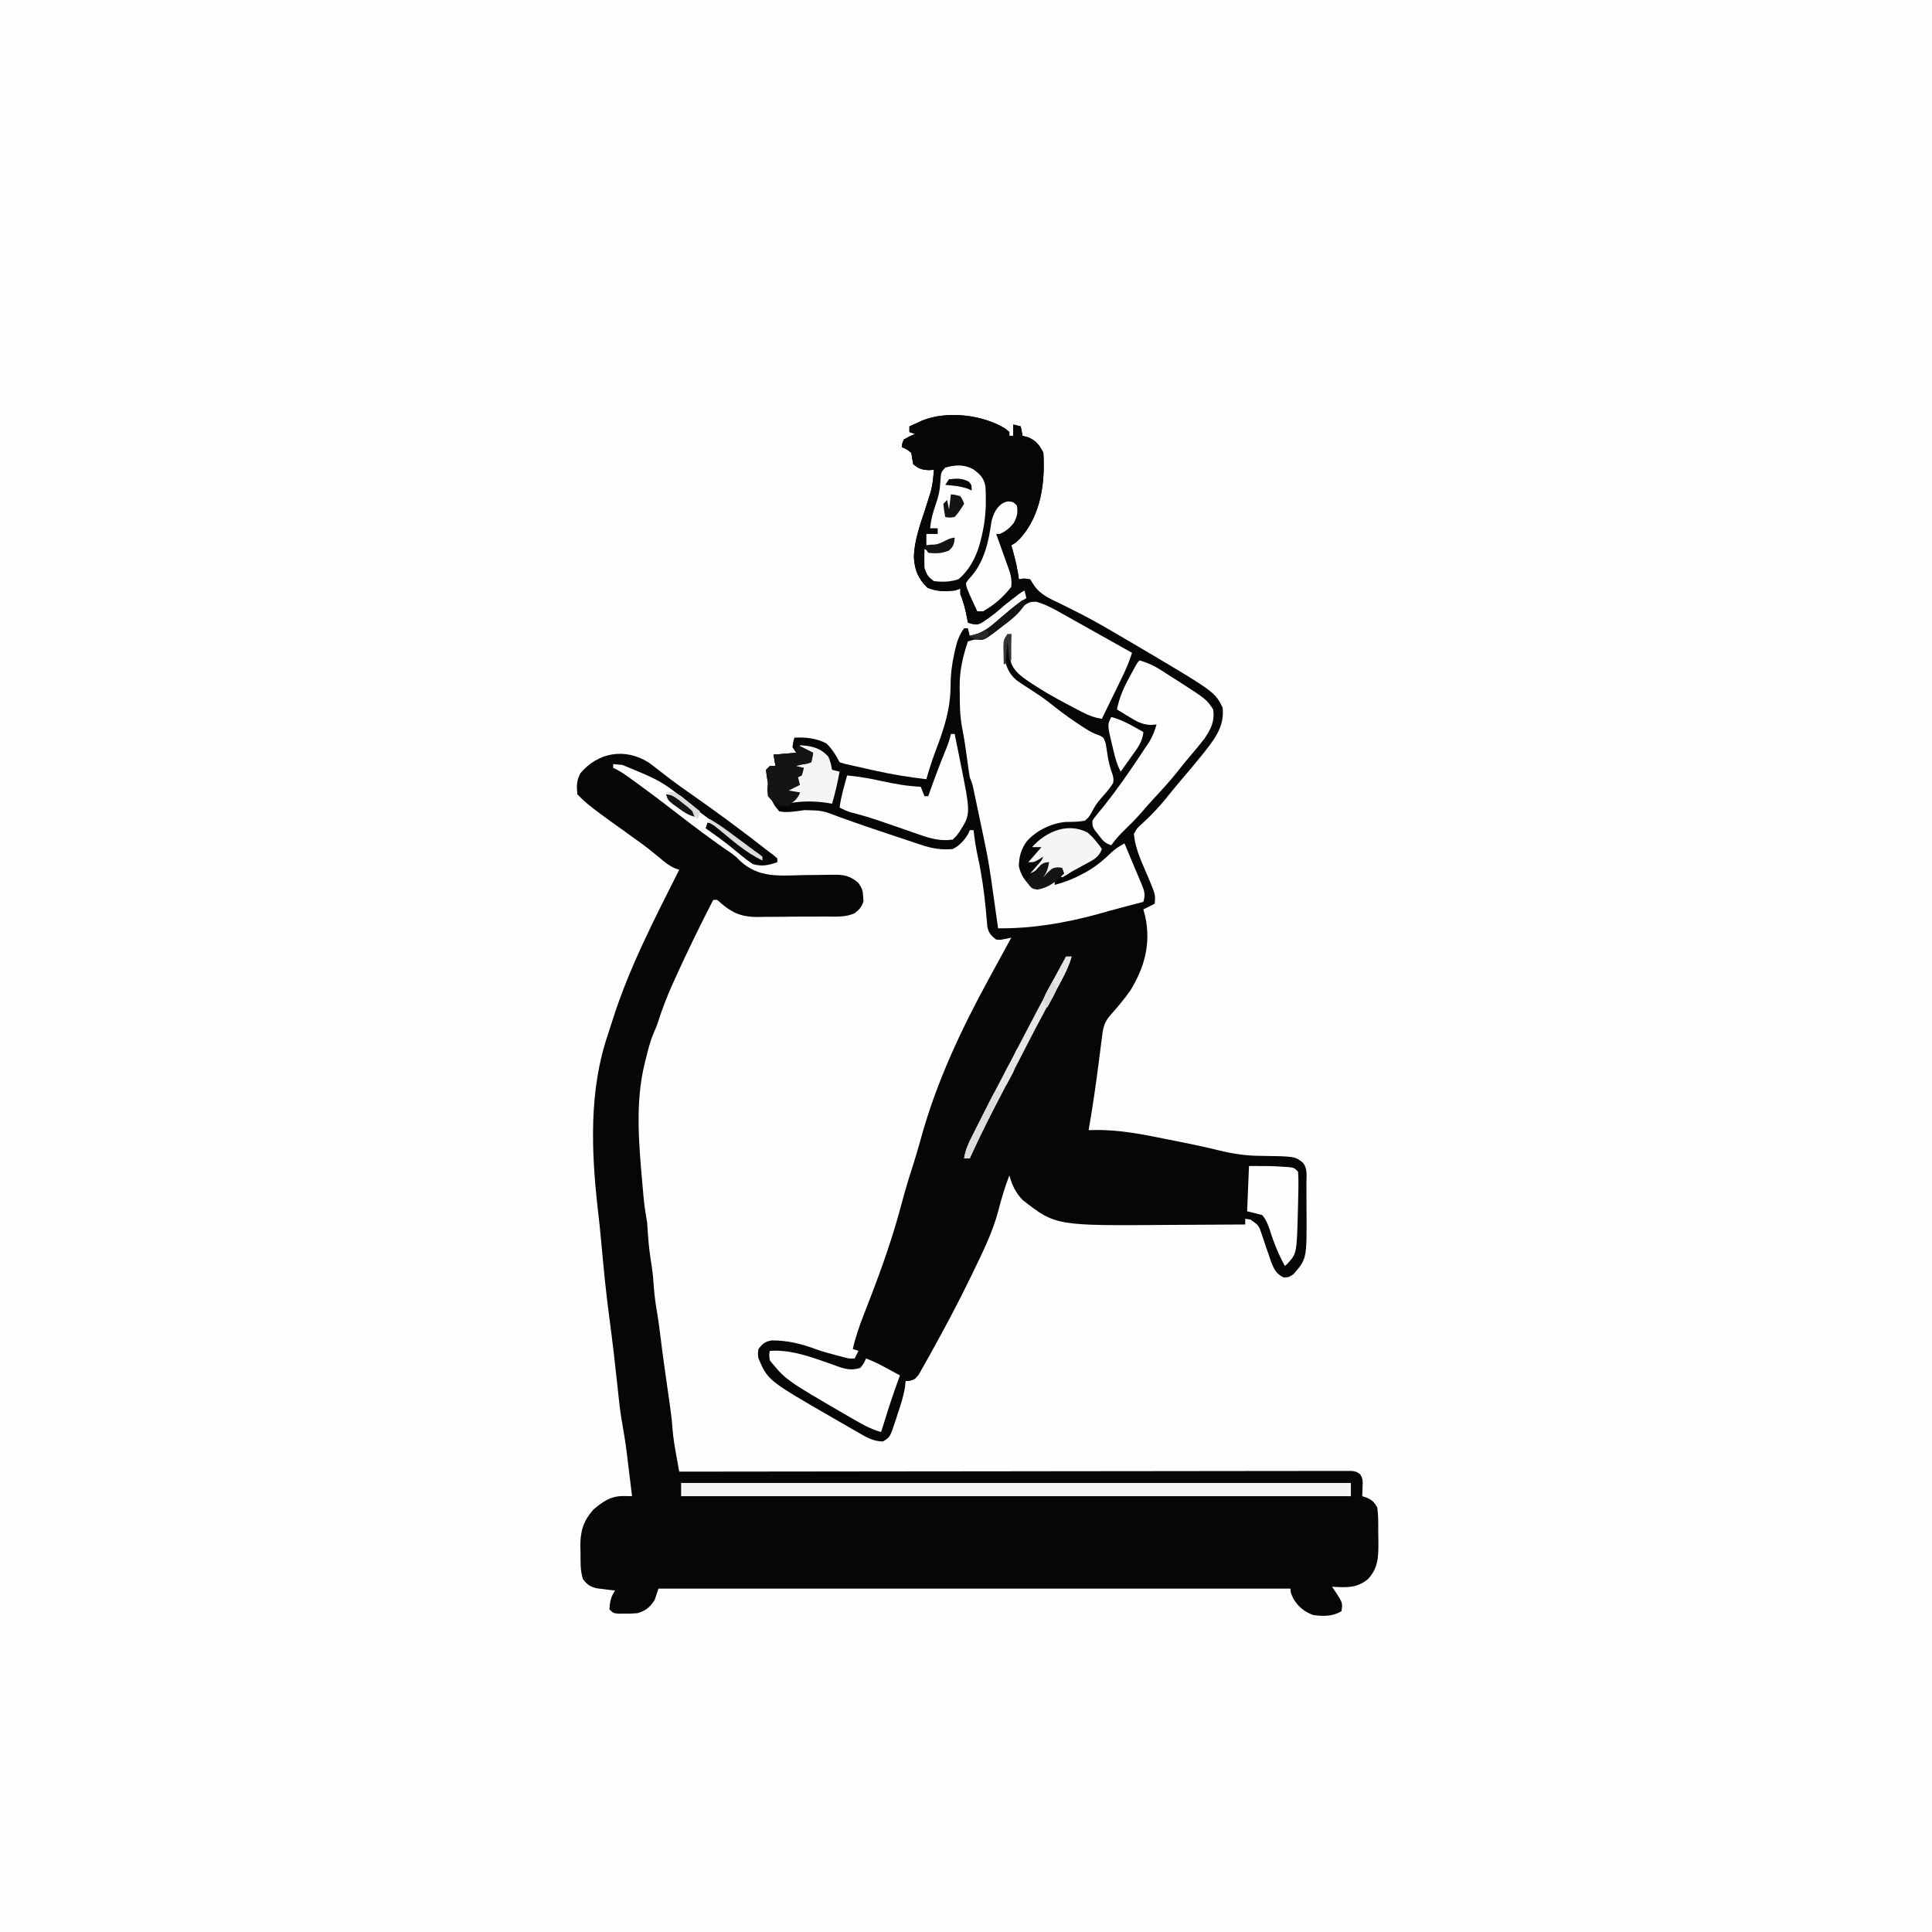 <svg version="1.1" xmlns="http://www.w3.org/2000/svg" width="1024" height="1024">
<rect width="100%" height="100%" fill="#808080" stroke="none"/>
<path d="M0 0 C337.92 0 675.84 0 1024 0 C1024 337.92 1024 675.84 1024 1024 C686.08 1024 348.16 1024 0 1024 C0 686.08 0 348.16 0 0 Z " fill="#FEFEFE" transform="translate(0,0)"/>
<path d="M0 0 C0.743 0.619 1.485 1.238 2.25 1.875 C2.25 2.535 2.25 3.195 2.25 3.875 C2.91 3.875 3.57 3.875 4.25 3.875 C4.25 1.895 4.25 -0.085 4.25 -2.125 C6.23 -1.63 6.23 -1.63 8.25 -1.125 C8.58 0.525 8.91 2.175 9.25 3.875 C10.158 4.102 11.065 4.329 12 4.562 C16.288 6.294 18.21 8.795 20.25 12.875 C21.214 28.418 19.064 45.315 8.562 57.562 C6.8 59.45 5.559 60.721 3.25 61.875 C3.557 62.944 3.557 62.944 3.871 64.035 C5.356 69.315 6.644 74.422 7.25 79.875 C8.58 79.658 8.58 79.658 9.938 79.438 C11.577 79.654 11.577 79.654 13.25 79.875 C13.906 80.911 14.562 81.948 15.238 83.016 C18.803 88.296 24.151 90.366 29.75 93.062 C32.016 94.197 34.28 95.335 36.543 96.477 C37.674 97.044 38.805 97.612 39.97 98.196 C48.242 102.43 56.242 107.166 64.25 111.875 C65.099 112.374 65.949 112.873 66.824 113.387 C111.114 139.486 111.114 139.486 115.25 147.875 C116.47 158.511 110.304 165.529 104.031 173.441 C100.409 177.945 96.674 182.35 92.914 186.738 C90.404 189.674 87.981 192.675 85.562 195.688 C82.848 199.028 80.063 202.164 77 205.188 C76.358 205.824 75.716 206.461 75.055 207.117 C73.914 208.228 72.755 209.319 71.57 210.383 C69.876 211.944 69.876 211.944 68.25 214.875 C68.914 223.247 73.056 231.167 76.25 238.875 C79.687 247.209 79.687 247.209 79.25 251.875 C77.27 252.865 75.29 253.855 73.25 254.875 C73.58 256.113 73.91 257.35 74.25 258.625 C77.331 272.914 73.939 285.477 66.395 297.805 C63.074 302.558 59.342 306.915 55.508 311.258 C52.067 315.247 51.794 318.669 51.164 323.75 C51.062 324.548 50.959 325.346 50.854 326.168 C50.524 328.737 50.199 331.306 49.875 333.875 C48.271 346.596 46.453 359.243 44.25 371.875 C45.199 371.856 46.148 371.837 47.126 371.817 C60.476 371.547 73.216 374.168 86.25 376.797 C88.483 377.246 90.716 377.69 92.949 378.133 C99.647 379.472 106.308 380.869 112.936 382.522 C120.393 384.372 127.486 385.456 135.188 385.5 C153.633 385.754 153.633 385.754 157.855 389.176 C160.299 392.152 159.696 395.991 159.684 399.68 C159.689 400.555 159.694 401.43 159.699 402.331 C159.706 404.189 159.705 406.047 159.696 407.904 C159.688 410.705 159.716 413.504 159.748 416.305 C159.841 440.059 159.841 440.059 152.812 448.25 C150.25 449.875 150.25 449.875 147.625 449.938 C143.772 448.214 142.551 445.625 141.004 441.773 C140.611 440.611 140.218 439.448 139.812 438.25 C139.379 437.015 138.946 435.78 138.5 434.508 C137.733 432.279 136.98 430.046 136.25 427.805 C134.505 422.404 134.505 422.404 130 419.25 C129.092 419.126 128.185 419.003 127.25 418.875 C127.25 419.865 127.25 420.855 127.25 421.875 C118.112 421.945 108.974 421.998 99.836 422.03 C95.59 422.046 91.344 422.067 87.099 422.101 C26.78 422.578 26.78 422.578 9.25 408.875 C5.581 405.041 3.628 401.012 2.25 395.875 C-0.189 402.107 -2.036 408.331 -3.68 414.812 C-6.721 426.257 -12.049 436.878 -17.188 447.5 C-17.487 448.12 -17.786 448.739 -18.095 449.378 C-24.576 462.765 -31.518 475.878 -38.75 488.875 C-39.213 489.72 -39.677 490.565 -40.154 491.435 C-41.355 493.614 -42.577 495.778 -43.812 497.938 C-44.463 499.083 -45.114 500.229 -45.785 501.41 C-47.75 503.875 -47.75 503.875 -50.496 504.746 C-51.612 504.81 -51.612 504.81 -52.75 504.875 C-52.847 505.81 -52.943 506.744 -53.043 507.707 C-53.78 512.838 -55.432 517.657 -57.062 522.562 C-57.506 523.967 -57.506 523.967 -57.959 525.4 C-61.005 534.617 -61.005 534.617 -64.75 536.875 C-70.124 536.913 -74.351 534.177 -78.875 531.562 C-80.039 530.9 -80.039 530.9 -81.227 530.225 C-83.742 528.786 -86.246 527.332 -88.75 525.875 C-89.601 525.385 -90.453 524.894 -91.33 524.389 C-125.709 504.537 -125.709 504.537 -130.75 492.875 C-131.125 490.375 -131.125 490.375 -130.75 487.875 C-128.58 485.049 -127.359 483.993 -123.824 483.309 C-114.994 483.319 -107.937 485.144 -99.694 488.195 C-96.344 489.367 -92.93 490.282 -89.5 491.188 C-88.278 491.514 -87.056 491.84 -85.797 492.176 C-82.784 492.987 -82.784 492.987 -79.75 492.875 C-79.09 491.555 -78.43 490.235 -77.75 488.875 C-78.74 488.545 -79.73 488.215 -80.75 487.875 C-79.304 481.462 -77.204 475.493 -74.812 469.375 C-74.116 467.573 -73.419 465.771 -72.723 463.969 C-72.216 462.661 -72.216 462.661 -71.698 461.328 C-65.278 444.726 -59.369 427.94 -54.848 410.717 C-53.099 404.063 -51.113 397.519 -48.993 390.976 C-47.426 386.111 -45.999 381.227 -44.654 376.297 C-36.511 346.644 -23.449 318.804 -8.75 291.875 C-7.655 289.858 -6.56 287.841 -5.465 285.824 C-2.571 280.502 0.335 275.186 3.25 269.875 C2.013 270.123 0.775 270.37 -0.5 270.625 C-2.609 271.047 -2.609 271.047 -4.75 270.875 C-7.408 268.891 -8.565 267.575 -9.416 264.352 C-9.495 263.411 -9.575 262.47 -9.656 261.5 C-9.758 260.442 -9.86 259.383 -9.965 258.292 C-10.059 257.165 -10.153 256.037 -10.25 254.875 C-11.161 245.57 -12.405 236.507 -14.393 227.371 C-15.442 222.545 -16.204 217.786 -16.75 212.875 C-17.41 212.875 -18.07 212.875 -18.75 212.875 C-18.977 213.432 -19.204 213.989 -19.438 214.562 C-21.431 218.075 -24.111 221.056 -27.75 222.875 C-33.93 223.473 -39.204 222.494 -45.02 220.496 C-45.775 220.248 -46.53 220.001 -47.308 219.746 C-49.731 218.947 -52.146 218.13 -54.562 217.312 C-56.23 216.759 -57.899 216.206 -59.567 215.655 C-69.018 212.519 -78.456 209.334 -87.814 205.931 C-96.782 202.485 -96.782 202.485 -106.188 202.25 C-107.305 202.403 -107.305 202.403 -108.445 202.559 C-109.206 202.663 -109.966 202.767 -110.75 202.875 C-113.833 203.237 -116.699 203.543 -119.75 202.875 C-122.188 200 -122.188 200 -123.75 196.875 C-124.41 196.215 -125.07 195.555 -125.75 194.875 C-125.796 192.542 -125.788 190.208 -125.75 187.875 C-126.059 185.988 -126.059 185.988 -126.375 184.062 C-126.499 183.011 -126.623 181.959 -126.75 180.875 C-125.76 179.885 -125.76 179.885 -124.75 178.875 C-123.76 178.875 -122.77 178.875 -121.75 178.875 C-122.08 176.895 -122.41 174.915 -122.75 172.875 C-118.79 172.545 -114.83 172.215 -110.75 171.875 C-111.41 170.885 -112.07 169.895 -112.75 168.875 C-112.375 166.188 -112.375 166.188 -111.75 163.875 C-105.753 163.484 -100.18 164.151 -94.75 166.875 C-91.751 169.832 -89.626 173.123 -87.75 176.875 C-84.899 177.791 -84.899 177.791 -81.398 178.531 C-80.422 178.753 -80.422 178.753 -79.425 178.979 C-78.036 179.292 -76.645 179.601 -75.254 179.907 C-73.18 180.363 -71.109 180.835 -69.039 181.309 C-59.986 183.347 -50.969 184.804 -41.75 185.875 C-41.587 185.296 -41.424 184.717 -41.256 184.12 C-39.864 179.314 -38.316 174.622 -36.523 169.949 C-32.225 158.609 -28.985 148.504 -28.925 136.323 C-28.89 130.3 -28.205 124.752 -26.875 118.875 C-26.713 118.139 -26.551 117.403 -26.384 116.645 C-25.415 112.615 -24.24 109.213 -21.75 105.875 C-21.09 105.875 -20.43 105.875 -19.75 105.875 C-19.42 107.195 -19.09 108.515 -18.75 109.875 C-12.104 108.597 -8.219 105.392 -3.188 101 C1.479 96.997 6.039 93.152 11.25 89.875 C10.92 88.555 10.59 87.235 10.25 85.875 C5.348 88.581 1.406 92.069 -2.758 95.76 C-6.541 99.043 -10.195 101.744 -14.75 103.875 C-17.688 103.625 -17.688 103.625 -19.75 102.875 C-19.871 102.211 -19.992 101.547 -20.117 100.863 C-20.982 96.305 -21.932 92.16 -23.75 87.875 C-23.75 86.885 -23.75 85.895 -23.75 84.875 C-25.235 85.37 -25.235 85.37 -26.75 85.875 C-31.937 86.372 -36.368 86.478 -41.188 84.375 C-46.127 79.556 -47.984 75.039 -48.375 68.125 C-48.123 59.488 -45.236 51.482 -42.557 43.346 C-41.714 40.764 -40.893 38.177 -40.094 35.582 C-39.852 34.802 -39.61 34.022 -39.361 33.218 C-38.381 29.461 -38.062 25.741 -37.75 21.875 C-39.08 21.968 -39.08 21.968 -40.438 22.062 C-44.211 21.849 -45.886 21.329 -48.75 18.875 C-49.083 16.875 -49.417 14.875 -49.75 12.875 C-52.193 10.958 -52.193 10.958 -54.75 9.875 C-54.625 8.062 -54.625 8.062 -53.75 5.875 C-50.688 4.125 -50.688 4.125 -47.75 2.875 C-48.74 2.545 -49.73 2.215 -50.75 1.875 C-50.75 0.885 -50.75 -0.105 -50.75 -1.125 C-49.335 -1.775 -47.918 -2.42 -46.5 -3.062 C-45.711 -3.422 -44.922 -3.782 -44.109 -4.152 C-30.836 -9.624 -12.002 -7.322 0 0 Z " fill="#060606" transform="translate(532.75,227.125)"/>
<path d="M0 0 C1.899 1.374 3.74 2.802 5.575 4.26 C6.982 5.346 8.391 6.431 9.802 7.513 C10.519 8.065 11.236 8.617 11.975 9.186 C15.404 11.78 18.924 14.238 22.45 16.697 C36.274 26.379 49.849 36.417 63.138 46.822 C64.079 47.531 65.02 48.24 65.989 48.97 C67.053 49.887 67.053 49.887 68.138 50.822 C68.138 51.482 68.138 52.142 68.138 52.822 C63.298 54.467 60.087 55.186 55.138 53.822 C52.758 52.201 50.636 50.605 48.45 48.76 C47.226 47.76 46.001 46.763 44.774 45.767 C44.168 45.271 43.561 44.775 42.936 44.264 C38.799 40.946 34.457 37.898 30.138 34.822 C30.468 33.832 30.798 32.842 31.138 31.822 C35.279 32.368 37.503 34.621 40.575 37.322 C46.767 42.666 53.342 47.284 60.138 51.822 C60.138 51.162 60.138 50.502 60.138 49.822 C59.587 49.573 59.037 49.324 58.47 49.068 C55.69 47.583 53.329 45.8 50.825 43.885 C49.758 43.074 48.69 42.264 47.622 41.455 C47.058 41.027 46.494 40.6 45.913 40.159 C40.939 36.413 35.895 32.76 30.867 29.087 C29.343 27.972 27.822 26.853 26.302 25.732 C7.564 10.087 7.564 10.087 -13.987 1.26 C-14.897 1.176 -15.807 1.092 -16.745 1.006 C-17.444 0.945 -18.142 0.884 -18.862 0.822 C-18.862 1.482 -18.862 2.142 -18.862 2.822 C-18.282 3.097 -17.702 3.371 -17.104 3.654 C-14.91 4.797 -12.994 6.061 -10.991 7.51 C-10.259 8.038 -9.527 8.567 -8.772 9.111 C-7.997 9.676 -7.223 10.24 -6.425 10.822 C-5.217 11.699 -5.217 11.699 -3.984 12.593 C1.706 16.738 7.307 20.979 12.868 25.295 C23.1 33.229 33.45 41.093 44.186 48.338 C46.138 49.822 46.138 49.822 48.39 52.097 C58.334 61.29 69.171 59.93 82.013 59.635 C85.223 59.588 88.432 59.555 91.643 59.544 C93.629 59.534 95.615 59.503 97.6 59.447 C103.307 59.388 106.663 59.896 111.138 63.822 C113.136 66.819 113.497 67.763 113.638 71.197 C113.689 71.947 113.741 72.697 113.794 73.47 C112.985 76.371 111.609 77.88 109.271 79.74 C104.539 82.139 99.002 81.595 93.813 81.592 C91.868 81.609 91.868 81.609 89.883 81.628 C87.14 81.648 84.398 81.65 81.655 81.639 C78.168 81.627 74.685 81.674 71.199 81.738 C67.841 81.789 64.484 81.78 61.126 81.779 C59.889 81.805 58.652 81.83 57.378 81.857 C49.121 81.748 44.578 79.869 38.247 74.538 C36.332 72.612 36.332 72.612 34.138 72.822 C27.141 86.478 20.376 100.207 14.075 114.197 C13.54 115.377 13.005 116.556 12.453 117.772 C9.604 124.16 7.132 130.539 5.009 137.203 C4.138 139.822 4.138 139.822 2.552 143.451 C0.73 147.794 -0.377 152.191 -1.487 156.76 C-1.704 157.615 -1.92 158.47 -2.144 159.351 C-7.236 179.956 -5.276 201.862 -3.425 222.822 C-3.357 223.587 -3.29 224.352 -3.221 225.141 C-2.404 234.531 -2.404 234.531 -0.862 243.822 C-0.69 245.987 -0.547 248.154 -0.425 250.322 C-0.041 256.161 0.717 261.834 1.669 267.603 C2.144 270.867 2.418 274.094 2.638 277.385 C2.986 282.489 3.679 287.424 4.581 292.456 C5.165 295.986 5.617 299.513 6.044 303.064 C6.771 309.009 7.555 314.943 8.392 320.873 C8.499 321.632 8.605 322.392 8.716 323.175 C9.154 326.28 9.593 329.385 10.036 332.49 C12.145 347.315 12.145 347.315 12.603 353.365 C12.983 358.194 13.809 362.903 14.671 367.663 C14.812 368.449 14.952 369.235 15.097 370.046 C15.442 371.971 15.79 373.897 16.138 375.822 C17.275 375.82 17.275 375.82 18.436 375.819 C63.353 375.751 108.271 375.7 153.188 375.669 C158.577 375.665 163.965 375.661 169.354 375.657 C170.427 375.656 171.5 375.656 172.605 375.655 C189.995 375.642 207.385 375.618 224.774 375.591 C242.607 375.563 260.44 375.546 278.273 375.54 C289.284 375.536 300.294 375.523 311.305 375.498 C318.848 375.482 326.39 375.478 333.932 375.482 C338.289 375.483 342.646 375.48 347.002 375.464 C350.987 375.45 354.97 375.449 358.955 375.459 C360.4 375.461 361.846 375.457 363.291 375.447 C365.248 375.435 367.205 375.444 369.162 375.453 C370.251 375.452 371.341 375.451 372.463 375.449 C375.138 375.822 375.138 375.822 376.993 377.19 C378.618 379.506 378.434 381.216 378.325 384.01 C378.298 384.911 378.271 385.812 378.243 386.74 C378.191 387.771 378.191 387.771 378.138 388.822 C379.282 389.193 379.282 389.193 380.45 389.572 C383.535 391.007 384.439 391.904 386.138 394.822 C386.712 399.039 386.653 403.248 386.639 407.502 C386.638 409.553 386.679 411.6 386.724 413.65 C386.739 421.231 386.515 427.121 381.138 432.822 C375.186 437.681 369.602 437.263 362.138 436.822 C362.499 437.342 362.86 437.861 363.231 438.396 C367.841 445.323 367.841 445.323 367.138 449.822 C362.313 452.629 357.575 452.544 352.138 451.822 C347.397 450.061 344.236 447.463 341.638 443.135 C340.138 439.822 340.138 439.822 340.138 437.822 C229.588 437.822 119.038 437.822 5.138 437.822 C4.478 439.802 3.818 441.782 3.138 443.822 C0.54 447.764 -1.39 449.415 -5.862 450.822 C-9.124 451.088 -9.124 451.088 -12.55 451.072 C-13.688 451.077 -14.826 451.082 -15.999 451.088 C-18.862 450.822 -18.862 450.822 -20.862 448.822 C-20.561 444.684 -20.183 442.304 -17.862 438.822 C-18.754 438.724 -19.646 438.626 -20.565 438.525 C-21.736 438.376 -22.906 438.226 -24.112 438.072 C-25.272 437.933 -26.433 437.794 -27.628 437.65 C-31.259 436.72 -32.586 435.749 -34.862 432.822 C-36.413 428.17 -36.129 423.508 -36.175 418.635 C-36.218 417.11 -36.218 417.11 -36.263 415.554 C-36.331 407.472 -34.78 402.2 -29.487 396.072 C-24.308 391.632 -20.097 388.659 -13.175 388.76 C-12.367 388.769 -11.558 388.778 -10.726 388.787 C-9.803 388.804 -9.803 388.804 -8.862 388.822 C-9.391 384.466 -9.924 380.11 -10.461 375.754 C-10.643 374.278 -10.823 372.801 -11.002 371.324 C-12.203 361.289 -12.203 361.289 -13.878 351.326 C-15.139 344.726 -15.791 338.059 -16.494 331.381 C-17.807 318.92 -19.258 306.491 -20.925 294.072 C-22.702 280.733 -24.008 267.382 -25.206 253.982 C-25.716 248.292 -26.314 242.62 -26.987 236.947 C-30.5 206.134 -31.798 173.589 -21.588 143.971 C-20.811 141.67 -20.088 139.357 -19.37 137.037 C-10.621 109.146 3.027 82.879 16.138 56.822 C15.418 56.577 14.699 56.332 13.958 56.08 C10.796 54.67 8.639 52.947 6.013 50.697 C2.424 47.69 -1.181 44.799 -4.987 42.072 C-31.926 22.758 -31.926 22.758 -37.862 16.822 C-38.252 12.225 -38.348 9.774 -36.237 5.635 C-26.828 -5.509 -12.508 -7.912 0 0 Z " fill="#060606" transform="translate(343.862,404.178)"/>
<path d="M0 0 C5.008 1.408 9.164 3.685 13.668 6.254 C14.605 6.777 15.543 7.3 16.508 7.839 C18.529 8.968 20.547 10.103 22.562 11.242 C25.967 13.164 29.379 15.072 32.793 16.977 C38.799 20.329 44.798 23.694 50.793 27.066 C49.39 31.588 47.606 35.741 45.535 39.996 C45.227 40.631 44.919 41.266 44.602 41.921 C43.627 43.929 42.648 45.935 41.668 47.941 C41.002 49.311 40.337 50.681 39.672 52.051 C38.049 55.391 36.422 58.729 34.793 62.066 C31.075 61.469 28.143 60.418 24.801 58.695 C23.855 58.208 22.909 57.721 21.935 57.219 C20.939 56.694 19.944 56.17 18.918 55.629 C17.895 55.091 16.873 54.554 15.819 54 C9.788 50.783 3.878 47.451 -1.832 43.691 C-2.708 43.122 -2.708 43.122 -3.601 42.541 C-7.802 39.673 -12.562 36.354 -13.595 31.089 C-13.698 28.933 -13.646 26.846 -13.52 24.691 C-13.497 23.955 -13.474 23.219 -13.451 22.461 C-13.393 20.662 -13.303 18.864 -13.207 17.066 C-15.671 18.922 -16.175 19.85 -16.641 22.957 C-16.642 24.066 -16.643 25.174 -16.645 26.316 C-16.664 27.415 -16.683 28.513 -16.703 29.645 C-15.992 34.55 -14.3 38.229 -10.588 41.488 C-8.691 42.865 -6.754 44.131 -4.77 45.379 C-3.323 46.328 -1.879 47.279 -0.438 48.234 C0.279 48.707 0.995 49.179 1.733 49.666 C4.736 51.708 7.575 53.934 10.418 56.191 C14.919 59.704 19.497 62.969 24.293 66.066 C24.869 66.44 25.444 66.814 26.038 67.2 C28.544 68.79 30.73 70.048 33.594 70.875 C35.793 72.066 35.793 72.066 36.867 75.227 C37.18 77.214 37.492 79.202 37.804 81.19 C38.405 84.942 39.206 88.27 40.543 91.816 C41.027 93.895 41.027 93.895 40.793 96.066 C38.865 99.147 36.687 101.68 34.211 104.34 C31.945 106.895 30.627 109.168 29.105 112.191 C27.688 114.41 27.688 114.41 25.793 116.066 C22.359 116.677 19.095 116.693 15.609 116.719 C7.978 117.414 0.092 121.221 -5.016 126.996 C-8.039 131.232 -9.027 134.896 -9.207 140.066 C-8.299 144.58 -5.957 148.388 -2.207 151.066 C1.328 151.582 3.049 151.562 6.043 149.566 C6.62 149.071 7.198 148.576 7.793 148.066 C8.453 148.066 9.113 148.066 9.793 148.066 C9.793 148.726 9.793 149.386 9.793 150.066 C14.898 148.762 19.447 146.991 24.105 144.504 C24.756 144.158 25.407 143.812 26.078 143.456 C31.229 140.608 35.455 137.2 39.645 133.047 C41.878 130.988 44.145 129.539 46.793 128.066 C47.963 130.846 49.124 133.628 50.277 136.414 C51.338 138.97 52.411 141.517 53.496 144.062 C54.054 145.397 54.611 146.732 55.168 148.066 C55.443 148.701 55.717 149.335 56 149.989 C57.451 153.508 57.929 155.454 56.793 159.066 C55.549 159.393 54.305 159.719 53.023 160.055 C51.823 160.37 51.823 160.37 50.598 160.692 C48.838 161.154 47.077 161.615 45.316 162.076 C40.999 163.208 36.701 164.375 32.418 165.629 C15.488 170.256 -2.646 173.339 -20.207 173.066 C-20.348 172.059 -20.489 171.051 -20.634 170.012 C-21.164 166.228 -21.698 162.445 -22.233 158.662 C-22.463 157.033 -22.692 155.404 -22.92 153.774 C-24.126 145.151 -25.36 136.58 -27.207 128.066 C-27.619 126.088 -28.031 124.11 -28.442 122.132 C-29.054 119.194 -29.674 116.258 -30.294 113.323 C-30.614 111.804 -30.933 110.286 -31.251 108.767 C-31.714 106.554 -32.181 104.341 -32.648 102.129 C-32.79 101.449 -32.932 100.769 -33.078 100.068 C-33.837 96.466 -33.837 96.466 -35.207 93.066 C-35.471 91.605 -35.692 90.136 -35.891 88.664 C-36.014 87.773 -36.137 86.881 -36.264 85.963 C-36.389 85.028 -36.515 84.092 -36.645 83.129 C-37.391 77.612 -38.179 72.145 -39.285 66.688 C-40.437 60.474 -40.538 54.372 -40.52 48.066 C-40.536 46.968 -40.552 45.87 -40.568 44.738 C-40.573 36.248 -38.874 29.068 -36.207 21.066 C-34.344 20.434 -34.344 20.434 -31.895 19.941 C-23.676 17.693 -17.518 12.002 -11.246 6.441 C-10.305 5.616 -9.364 4.791 -8.395 3.941 C-7.147 2.793 -7.147 2.793 -5.875 1.621 C-3.207 0.066 -3.207 0.066 0 0 Z " fill="#FEFEFE" transform="translate(549.207,318.934)"/>
<path d="M0 0 C0.742 0.619 1.485 1.238 2.25 1.875 C2.25 2.535 2.25 3.195 2.25 3.875 C2.91 3.875 3.57 3.875 4.25 3.875 C4.25 1.895 4.25 -0.085 4.25 -2.125 C5.57 -1.795 6.89 -1.465 8.25 -1.125 C8.745 1.35 8.745 1.35 9.25 3.875 C10.158 4.102 11.065 4.329 12 4.562 C16.288 6.294 18.21 8.795 20.25 12.875 C21.214 28.418 19.064 45.315 8.562 57.562 C6.8 59.45 5.559 60.721 3.25 61.875 C3.455 62.588 3.66 63.301 3.871 64.035 C5.356 69.315 6.644 74.422 7.25 79.875 C8.57 80.205 9.89 80.535 11.25 80.875 C9.904 85.11 8.281 87.034 4.75 89.688 C3.861 90.367 2.971 91.046 2.055 91.746 C1.129 92.449 0.204 93.151 -0.75 93.875 C-3.347 95.98 -5.935 98.095 -8.523 100.211 C-13.63 104.028 -13.63 104.028 -17.5 103.5 C-18.242 103.294 -18.985 103.087 -19.75 102.875 C-19.871 102.211 -19.992 101.547 -20.117 100.863 C-20.982 96.305 -21.932 92.16 -23.75 87.875 C-23.75 86.885 -23.75 85.895 -23.75 84.875 C-25.235 85.37 -25.235 85.37 -26.75 85.875 C-31.937 86.372 -36.368 86.478 -41.188 84.375 C-46.127 79.556 -47.984 75.039 -48.375 68.125 C-48.123 59.488 -45.236 51.482 -42.557 43.346 C-41.714 40.764 -40.893 38.177 -40.094 35.582 C-39.852 34.802 -39.61 34.022 -39.361 33.218 C-38.381 29.461 -38.062 25.741 -37.75 21.875 C-38.637 21.937 -39.524 21.999 -40.438 22.062 C-44.211 21.849 -45.886 21.329 -48.75 18.875 C-49.083 16.875 -49.417 14.875 -49.75 12.875 C-52.193 10.958 -52.193 10.958 -54.75 9.875 C-54.625 8.062 -54.625 8.062 -53.75 5.875 C-50.688 4.125 -50.688 4.125 -47.75 2.875 C-48.74 2.545 -49.73 2.215 -50.75 1.875 C-50.75 0.885 -50.75 -0.105 -50.75 -1.125 C-49.335 -1.775 -47.918 -2.42 -46.5 -3.062 C-45.711 -3.422 -44.922 -3.782 -44.109 -4.152 C-30.836 -9.624 -12.002 -7.322 0 0 Z " fill="#060606" transform="translate(532.75,227.125)"/>
<path d="M0 0 C4.089 1.237 7.484 2.716 11.082 5.012 C12.015 5.605 12.947 6.199 13.908 6.811 C15.346 7.74 15.346 7.74 16.812 8.688 C17.759 9.288 18.706 9.888 19.682 10.506 C35.374 20.56 35.374 20.56 39 26 C39.925 32.608 37.657 36.732 34 42 C31.581 45.07 29.087 48.064 26.539 51.027 C24.309 53.638 22.174 56.293 20.062 59 C16.133 63.948 11.891 68.562 7.594 73.188 C5.493 75.465 3.45 77.77 1.438 80.125 C-2.084 84.2 -5.911 87.945 -9.766 91.703 C-11.718 93.71 -13.387 95.717 -15 98 C-18.573 96.809 -19.417 95.566 -21.688 92.625 C-22.31 91.834 -22.933 91.042 -23.574 90.227 C-25 88 -25 88 -25 85 C-24 83.436 -24 83.436 -22.57 81.719 C-22.031 81.055 -21.491 80.39 -20.935 79.706 C-20.337 78.978 -19.74 78.25 -19.125 77.5 C-12.746 69.517 -6.925 61.238 -1.25 52.75 C-0.853 52.161 -0.456 51.573 -0.046 50.967 C1.097 49.269 2.23 47.566 3.359 45.859 C4.014 44.874 4.668 43.889 5.343 42.874 C7.017 39.97 8.059 37.209 9 34 C7.998 34.082 6.997 34.165 5.965 34.25 C1.177 33.948 -1.455 32.495 -5.438 30 C-6.074 29.618 -6.71 29.237 -7.365 28.844 C-8.918 27.909 -10.46 26.957 -12 26 C-10.696 19.721 -8.527 14.661 -5.438 9.062 C-5.026 8.296 -4.614 7.53 -4.189 6.74 C-1.181 1.181 -1.181 1.181 0 0 Z " fill="#FEFEFE" transform="translate(604,350)"/>
<path d="M0 0 C117.15 0 234.3 0 355 0 C355 2.31 355 4.62 355 7 C237.85 7 120.7 7 0 7 C0 4.69 0 2.38 0 0 Z " fill="#F5F5F5" transform="translate(361,786)"/>
<path d="M0 0 C0.66 0 1.32 0 2 0 C2.793 3.937 3.584 7.875 4.375 11.812 C4.597 12.913 4.818 14.013 5.047 15.146 C10.533 42.497 10.533 42.497 4.508 51.898 C3 54 3 54 1 56 C-5.13 56.931 -10.64 55.532 -16.367 53.48 C-17.127 53.221 -17.888 52.962 -18.671 52.695 C-21.077 51.872 -23.476 51.031 -25.875 50.188 C-29.037 49.092 -32.202 48.005 -35.367 46.918 C-36.123 46.657 -36.879 46.395 -37.658 46.126 C-42.669 44.408 -47.694 42.899 -52.84 41.634 C-55.059 40.983 -56.968 40.096 -59 39 C-58.215 33.187 -56.593 27.631 -55 22 C-48.739 22.6 -42.754 23.612 -36.625 25 C-29.763 26.507 -23.037 27.684 -16 28 C-15.34 29.65 -14.68 31.3 -14 33 C-13.34 33 -12.68 33 -12 33 C-11.709 32.163 -11.417 31.327 -11.117 30.465 C-8.353 22.614 -5.393 14.88 -2.234 7.18 C-1.298 4.767 -0.527 2.524 0 0 Z " fill="#FEFEFE" transform="translate(504,389)"/>
<path d="M0 0 C3.633 2.636 5.772 4.715 6.503 9.285 C6.668 11.678 6.705 14.038 6.688 16.438 C6.683 17.311 6.679 18.185 6.675 19.085 C6.513 25.453 5.601 31.403 4 37.562 C3.804 38.323 3.608 39.084 3.406 39.868 C1.383 46.892 -2.123 53.571 -7.812 58.312 C-12.139 59.755 -16.291 59.861 -20.812 59.312 C-23.91 57.121 -24.616 55.902 -25.812 52.312 C-25.881 50.585 -25.897 48.854 -25.875 47.125 C-25.866 46.224 -25.857 45.323 -25.848 44.395 C-25.836 43.707 -25.824 43.02 -25.812 42.312 C-25.152 42.642 -24.493 42.972 -23.812 43.312 C-17.424 43.836 -17.424 43.836 -11.812 41.312 C-10.53 38.775 -10.53 38.775 -9.812 36.312 C-10.617 36.972 -11.421 37.632 -12.25 38.312 C-16.247 41.035 -20.145 40.686 -24.812 40.312 C-24.812 38.332 -24.812 36.353 -24.812 34.312 C-22.832 34.312 -20.853 34.312 -18.812 34.312 C-18.812 33.322 -18.812 32.332 -18.812 31.312 C-20.132 31.312 -21.452 31.312 -22.812 31.312 C-22.398 26.752 -21.363 22.878 -19.812 18.562 C-18.323 14.347 -17.57 10.713 -17.375 6.25 C-17.066 1.581 -17.066 1.581 -14.75 -0.875 C-9.337 -2.372 -4.993 -2.597 0 0 Z " fill="#FEFEFE" transform="translate(515.812,248.688)"/>
<path d="M0 0 C10.076 -0.707 19.348 2.357 28.758 5.637 C29.557 5.914 30.356 6.191 31.18 6.476 C32.736 7.022 34.288 7.582 35.834 8.157 C40.234 9.716 43.379 10.478 48 9 C49.917 6.557 49.917 6.557 51 4 C55.14 5.544 58.936 7.51 62.812 9.625 C63.41 9.95 64.007 10.275 64.623 10.609 C66.083 11.404 67.542 12.202 69 13 C68.528 14.29 68.528 14.29 68.047 15.605 C65.44 22.806 63.004 30.019 60.797 37.355 C60.227 39.246 59.624 41.127 59 43 C53.142 41.391 48.214 38.465 43 35.438 C42.068 34.9 41.136 34.362 40.176 33.807 C8.522 15.416 8.522 15.416 0 5 C-0.375 2.125 -0.375 2.125 0 0 Z " fill="#FEFEFE" transform="translate(408,716)"/>
<path d="M0 0 C11.655 0 11.655 0 17.5 0.375 C18.686 0.445 19.872 0.514 21.094 0.586 C24 1 24 1 26 3 C26.179 5.5 26.233 7.876 26.188 10.375 C26.179 11.12 26.17 11.865 26.161 12.633 C26.124 15.089 26.064 17.544 26 20 C25.981 20.857 25.961 21.715 25.941 22.598 C25.34 46.358 25.34 46.358 20.398 51.746 C19.937 52.16 19.475 52.574 19 53 C15.625 46.748 13.046 40.567 10.992 33.762 C9.898 30.715 9.078 28.505 7 26 C4.36 25.34 1.72 24.68 -1 24 C-0.67 16.08 -0.34 8.16 0 0 Z " fill="#FEFEFE" transform="translate(662,618)"/>
<path d="M0 0 C2.5 0.25 2.5 0.25 4.5 2.25 C5.025 6.104 4.646 7.974 2.812 11.438 C0.52 14.226 -1.259 15.715 -4.5 17.25 C-5.16 17.25 -5.82 17.25 -6.5 17.25 C-6.258 17.921 -6.015 18.591 -5.766 19.282 C-4.669 22.331 -3.584 25.384 -2.5 28.438 C-2.118 29.493 -1.737 30.548 -1.344 31.635 C-0.983 32.656 -0.622 33.678 -0.25 34.73 C0.085 35.668 0.42 36.605 0.766 37.571 C1.516 40.307 1.769 42.43 1.5 45.25 C-2.458 50.466 -7.748 55.1 -13.5 58.25 C-14.49 58.25 -15.48 58.25 -16.5 58.25 C-17.317 56.502 -18.128 54.751 -18.938 53 C-19.39 52.025 -19.842 51.051 -20.309 50.047 C-22.345 45.266 -22.345 45.266 -22.5 43.25 C-21.242 41.383 -21.242 41.383 -19.375 39.375 C-12.59 31.127 -10.477 21.177 -9.027 10.82 C-8.064 6.124 -5.137 0.514 0 0 Z " fill="#FEFEFE" transform="translate(534.5,265.75)"/>
<path d="M0 0 C1.776 1.489 3.213 2.973 4.648 4.789 C5.288 5.573 5.927 6.357 6.586 7.164 C7.112 7.968 7.112 7.968 7.648 8.789 C6.178 13.261 2.753 14.766 -1.164 16.852 C-2.4 17.53 -3.636 18.208 -4.871 18.887 C-6.02 19.514 -7.168 20.142 -8.352 20.789 C-9.75 21.684 -9.75 21.684 -11.176 22.598 C-11.894 22.991 -12.612 23.384 -13.352 23.789 C-14.012 23.459 -14.672 23.129 -15.352 22.789 C-14.362 22.459 -13.372 22.129 -12.352 21.789 C-12.682 21.129 -13.012 20.469 -13.352 19.789 C-15.64 19.369 -15.64 19.369 -18.352 19.789 C-21.165 22.185 -21.165 22.185 -23.352 24.789 C-24.012 24.459 -24.672 24.129 -25.352 23.789 C-24.712 23.026 -24.073 22.263 -23.414 21.477 C-21.209 18.907 -21.209 18.907 -20.352 15.789 C-21.259 16.408 -22.167 17.027 -23.102 17.664 C-25.511 19.239 -27.777 20.547 -30.352 21.789 C-29.93 21.307 -29.509 20.825 -29.074 20.328 C-28.252 19.381 -28.252 19.381 -27.414 18.414 C-26.869 17.788 -26.324 17.161 -25.762 16.516 C-24.282 14.833 -24.282 14.833 -23.352 12.789 C-24.115 13.284 -24.878 13.779 -25.664 14.289 C-28.352 15.789 -28.352 15.789 -31.352 15.789 C-29.042 13.149 -26.732 10.509 -24.352 7.789 C-26.002 7.789 -27.652 7.789 -29.352 7.789 C-22.124 -0.342 -10.622 -5.47 0 0 Z " fill="#F5F5F5" transform="translate(576.352,441.211)"/>
<path d="M0 0 C6.138 0.323 10.722 1.319 15 6 C16.114 8.392 16.536 10.369 17 13 C18.32 13.33 19.64 13.66 21 14 C19.911 19.758 18.707 25.392 17 31 C16.072 30.835 15.144 30.67 14.188 30.5 C7.183 29.503 -0.075 29.503 -7 31 C-5 29 -5 29 -2.938 28 C-0.831 27.154 -0.831 27.154 0 25 C-3.3 25 -6.6 25 -10 25 C-7.012 23.506 -4.103 22.207 -1 21 C-1 20.01 -1 19.02 -1 18 C-4.96 17.67 -8.92 17.34 -13 17 C-13 16.67 -13 16.34 -13 16 C-8.38 15.67 -3.76 15.34 1 15 C1.33 14.01 1.66 13.02 2 12 C-1.3 11.67 -4.6 11.34 -8 11 C-8 10.67 -8 10.34 -8 10 C-7.157 9.939 -6.314 9.879 -5.445 9.816 C-4.35 9.733 -3.254 9.649 -2.125 9.562 C-1.034 9.481 0.056 9.4 1.18 9.316 C3.947 9.17 3.947 9.17 6 8 C6 6.68 6 5.36 6 4 C4.02 3.01 2.04 2.02 0 1 C0 0.67 0 0.34 0 0 Z " fill="#F5F5F5" transform="translate(424,395)"/>
<path d="M0 0 C2.64 1.32 5.28 2.64 8 4 C7.67 5.65 7.34 7.3 7 9 C4.36 9.66 1.72 10.32 -1 11 C0.32 11.33 1.64 11.66 3 12 C2.625 13.938 2.625 13.938 2 16 C1.34 16.33 0.68 16.66 0 17 C0.33 18.32 0.66 19.64 1 21 C-0.98 21.99 -2.96 22.98 -5 24 C-3.02 24.33 -1.04 24.66 1 25 C-0.37 28.161 -0.989 28.993 -4 31 C-4 31.33 -4 31.66 -4 32 C-8.106 32.489 -9.789 32.129 -13.375 29.938 C-16 27 -16 27 -16.312 23.625 C-16.209 22.429 -16.106 21.233 -16 20 C-16.206 18.742 -16.413 17.484 -16.625 16.188 C-16.749 15.136 -16.873 14.084 -17 13 C-16.34 12.34 -15.68 11.68 -15 11 C-14.01 11 -13.02 11 -12 11 C-12.33 9.02 -12.66 7.04 -13 5 C-7.06 4.505 -7.06 4.505 -1 4 C-0.67 2.68 -0.34 1.36 0 0 Z " fill="#141414" transform="translate(423,395)"/>
<path d="M0 0 C0.99 0 1.98 0 3 0 C1.714 4.169 0.14 7.865 -1.949 11.691 C-2.542 12.786 -3.135 13.88 -3.746 15.008 C-4.22 15.874 -4.22 15.874 -4.703 16.759 C-6.411 19.888 -8.102 23.026 -9.793 26.164 C-10.143 26.813 -10.493 27.462 -10.854 28.131 C-14.478 34.861 -18 41.642 -21.5 48.438 C-21.806 49.031 -22.111 49.624 -22.426 50.235 C-23.668 52.648 -24.91 55.06 -26.151 57.474 C-28.432 61.905 -30.728 66.327 -33.031 70.746 C-42.393 88.688 -42.393 88.688 -51 107 C-51.99 107 -52.98 107 -54 107 C-53.372 102.757 -51.899 99.437 -49.973 95.617 C-49.668 95.01 -49.364 94.403 -49.051 93.778 C-48.061 91.807 -47.062 89.841 -46.062 87.875 C-45.372 86.506 -44.681 85.136 -43.991 83.767 C-39.587 75.048 -35.104 66.373 -30.516 57.75 C-28.071 53.152 -25.679 48.527 -23.287 43.901 C-17.937 33.558 -12.487 23.28 -6.87 13.079 C-4.491 8.758 -2.162 4.433 0 0 Z " fill="#E5E5E6" transform="translate(565,507)"/>
<path d="M0 0 C6.164 1.666 11.483 4.878 17 8 C16.585 13.39 13.481 17.061 10.438 21.312 C9.917 22.053 9.397 22.794 8.861 23.557 C7.582 25.376 6.294 27.191 5 29 C2.867 24.985 1.896 21.028 0.875 16.625 C0.693 15.882 0.511 15.14 0.324 14.375 C-2.077 4.155 -2.077 4.155 0 0 Z " fill="#FEFEFE" transform="translate(589,380)"/>
<path d="M0 0 C-0.547 3.375 -1.055 5.082 -3 8 C-2.278 7.175 -1.556 6.35 -0.812 5.5 C2 3 2 3 4.812 2.688 C5.534 2.791 6.256 2.894 7 3 C7.33 3.99 7.66 4.98 8 6 C3.73 10.27 -0.177 13.566 -6.25 14.5 C-9 14 -9 14 -10.672 11.969 C-11.329 10.994 -11.329 10.994 -12 10 C-10.712 8.517 -9.42 7.039 -8.125 5.562 C-7.406 4.739 -6.686 3.915 -5.945 3.066 C-3.88 0.873 -3.015 0 0 0 Z " fill="#141414" transform="translate(556,457)"/>
<path d="M0 0 C2.64 1.32 5.28 2.64 8 4 C7.625 6.438 7.625 6.438 7 9 C3.69 10.655 0.009 10.101 -3.625 10.062 C-4.828 10.056 -4.828 10.056 -6.055 10.049 C-8.036 10.037 -10.018 10.019 -12 10 C-12.33 8.35 -12.66 6.7 -13 5 C-7.06 4.505 -7.06 4.505 -1 4 C-0.67 2.68 -0.34 1.36 0 0 Z " fill="#141414" transform="translate(423,395)"/>
<path d="M0 0 C0.99 0.33 1.98 0.66 3 1 C2.281 2.43 2.281 2.43 1.547 3.89 C-0.231 7.428 -2.006 10.967 -3.781 14.507 C-4.549 16.039 -5.319 17.571 -6.089 19.102 C-7.195 21.303 -8.299 23.505 -9.402 25.707 C-9.747 26.392 -10.092 27.076 -10.447 27.781 C-11.806 30.498 -13.038 33.114 -14 36 C-14.99 36 -15.98 36 -17 36 C-16.375 31.572 -14.665 27.925 -12.656 23.984 C-12.327 23.328 -11.998 22.672 -11.659 21.995 C-10.966 20.615 -10.27 19.237 -9.571 17.86 C-8.498 15.746 -7.434 13.627 -6.371 11.508 C-5.696 10.166 -5.02 8.825 -4.344 7.484 C-4.024 6.849 -3.704 6.214 -3.375 5.559 C-1.117 1.117 -1.117 1.117 0 0 Z " fill="#DBDCDC" transform="translate(528,578)"/>
<path d="M0 0 C0.66 0.33 1.32 0.66 2 1 C-1.308 7.233 -6.485 10.779 -12 15 C-12.817 15.643 -13.635 16.286 -14.477 16.949 C-20.623 21.48 -20.623 21.48 -25.062 20.875 C-26.032 20.586 -27.001 20.298 -28 20 C-28 19.67 -28 19.34 -28 19 C-27.024 18.813 -26.048 18.626 -25.043 18.434 C-19.878 16.956 -16.3 13.525 -12.312 10.062 C-10.83 8.803 -9.347 7.544 -7.863 6.285 C-6.893 5.448 -6.893 5.448 -5.904 4.594 C-3.985 2.988 -2.014 1.483 0 0 Z " fill="#141414" transform="translate(542,318)"/>
<path d="M0 0 C0.99 0 1.98 0 3 0 C1.309 6.05 -1.683 11.364 -4.625 16.875 C-5.398 18.337 -5.398 18.337 -6.188 19.828 C-7.454 22.221 -8.725 24.611 -10 27 C-11.152 25.339 -11.152 25.339 -12 23 C-11.125 20.435 -11.125 20.435 -9.57 17.578 C-9.022 16.553 -8.475 15.529 -7.91 14.473 C-7.321 13.409 -6.732 12.346 -6.125 11.25 C-5.544 10.171 -4.962 9.092 -4.363 7.98 C-2.923 5.312 -1.468 2.653 0 0 Z " fill="#E5E5E6" transform="translate(565,507)"/>
<path d="M0 0 C2.375 0.25 2.375 0.25 5 1 C6.312 3.062 6.312 3.062 7 5 C5.502 7.498 3.984 9.86 2 12 C-0.812 12.438 -0.812 12.438 -3 12 C-3.625 8.625 -3.625 8.625 -4 5 C-3.34 4.34 -2.68 3.68 -2 3 C-1.67 4.65 -1.34 6.3 -1 8 C-0.67 5.36 -0.34 2.72 0 0 Z " fill="#141414" transform="translate(504,262)"/>
<path d="M0 0 C-0.264 3.257 -0.567 4.62 -3.062 6.812 C-7.058 8.428 -9.701 8.423 -14 8 C-14.66 7.01 -15.32 6.02 -16 5 C-14.456 3.456 -12.829 3.772 -10.688 3.625 C-6.529 3.222 -3.622 0 0 0 Z " fill="#141414" transform="translate(506,285)"/>
<path d="M0 0 C3.303 1.931 6.43 3.972 9.504 6.25 C10.327 6.858 11.15 7.467 11.998 8.094 C12.844 8.723 13.691 9.352 14.562 10 C15.413 10.629 16.263 11.258 17.139 11.906 C19.428 13.601 21.715 15.299 24 17 C24.75 17.521 25.5 18.042 26.273 18.578 C27.128 19.282 27.128 19.282 28 20 C28 20.66 28 21.32 28 22 C19.558 18.113 12.252 11.497 5.094 5.664 C2.9 3.873 2.9 3.873 0 2 C0 1.34 0 0.68 0 0 Z " fill="#DBDCDC" transform="translate(376,434)"/>
<path d="M0 0 C4.712 0.491 7.224 2.435 10.812 5.438 C11.788 6.241 12.764 7.044 13.77 7.871 C14.506 8.574 15.242 9.276 16 10 C16 10.66 16 11.32 16 12 C12.065 11.383 9.494 9.444 6.312 7.125 C5.339 6.426 4.366 5.728 3.363 5.008 C1 3 1 3 0 0 Z " fill="#141414" transform="translate(353,421)"/>
<path d="M0 0 C1 3 1 3 -0.109 5.664 C-0.651 6.641 -1.192 7.618 -1.75 8.625 C-2.281 9.607 -2.812 10.59 -3.359 11.602 C-5 14 -5 14 -8 15 C-6.532 10.107 -4.67 5.37 -2 1 C-1.34 0.67 -0.68 0.34 0 0 Z " fill="#E5E5E6" transform="translate(537,563)"/>
<path d="M0 0 C4.193 -0.406 6.77 -0.646 10.5 1.312 C12 3 12 3 12 6 C11.361 5.691 10.721 5.381 10.062 5.062 C6.08 3.681 2.183 3.346 -2 3 C-1.34 2.01 -0.68 1.02 0 0 Z " fill="#060606" transform="translate(503,254)"/>
<path d="M0 0 C3.799 -0.572 5.048 0.031 8.332 2.188 C9.502 3.113 10.662 4.051 11.812 5 C12.41 5.477 13.007 5.954 13.623 6.445 C15.091 7.619 16.547 8.808 18 10 C17.67 11.32 17.34 12.64 17 14 C15 13 15 13 14 10 C11.822 7.944 11.822 7.944 9.188 5.938 C8.315 5.245 7.442 4.553 6.543 3.84 C4.401 2.29 2.402 1.081 0 0 Z " fill="#DBDCDC" transform="translate(353,420)"/>
<path d="M0 0 C1.148 1.672 1.148 1.672 2 4 C1.102 6.578 1.102 6.578 -0.375 9.25 C-1.098 10.588 -1.098 10.588 -1.836 11.953 C-2.22 12.629 -2.604 13.304 -3 14 C-4.148 12.328 -4.148 12.328 -5 10 C-4.102 7.422 -4.102 7.422 -2.625 4.75 C-2.143 3.858 -1.661 2.966 -1.164 2.047 C-0.78 1.371 -0.396 0.696 0 0 Z " fill="#DBDCDC" transform="translate(558,520)"/>
<path d="M0 0 C0.66 0 1.32 0 2 0 C2 4.62 2 9.24 2 14 C1.67 14 1.34 14 1 14 C0.67 10.7 0.34 7.4 0 4 C-0.33 7.96 -0.66 11.92 -1 16 C-1.33 16 -1.66 16 -2 16 C-2.054 13.896 -2.093 11.792 -2.125 9.688 C-2.148 8.516 -2.171 7.344 -2.195 6.137 C-2 3 -2 3 0 0 Z " fill="#373437" transform="translate(534,336)"/>
<path d="M0 0 C0.66 0.33 1.32 0.66 2 1 C1.67 1.99 1.34 2.98 1 4 C-1.812 4.625 -1.812 4.625 -5 5 C-5.99 4.34 -6.98 3.68 -8 3 C-6.866 2.691 -5.731 2.381 -4.562 2.062 C-1.212 1.371 -1.212 1.371 0 0 Z " fill="#29292A" transform="translate(522,334)"/>
<path d="M0 0 C0.66 0.33 1.32 0.66 2 1 C1.25 5.75 1.25 5.75 -1 8 C-1.66 8 -2.32 8 -3 8 C-1.125 2.25 -1.125 2.25 0 0 Z " fill="#E5E5E6" transform="translate(539,556)"/>
</svg>